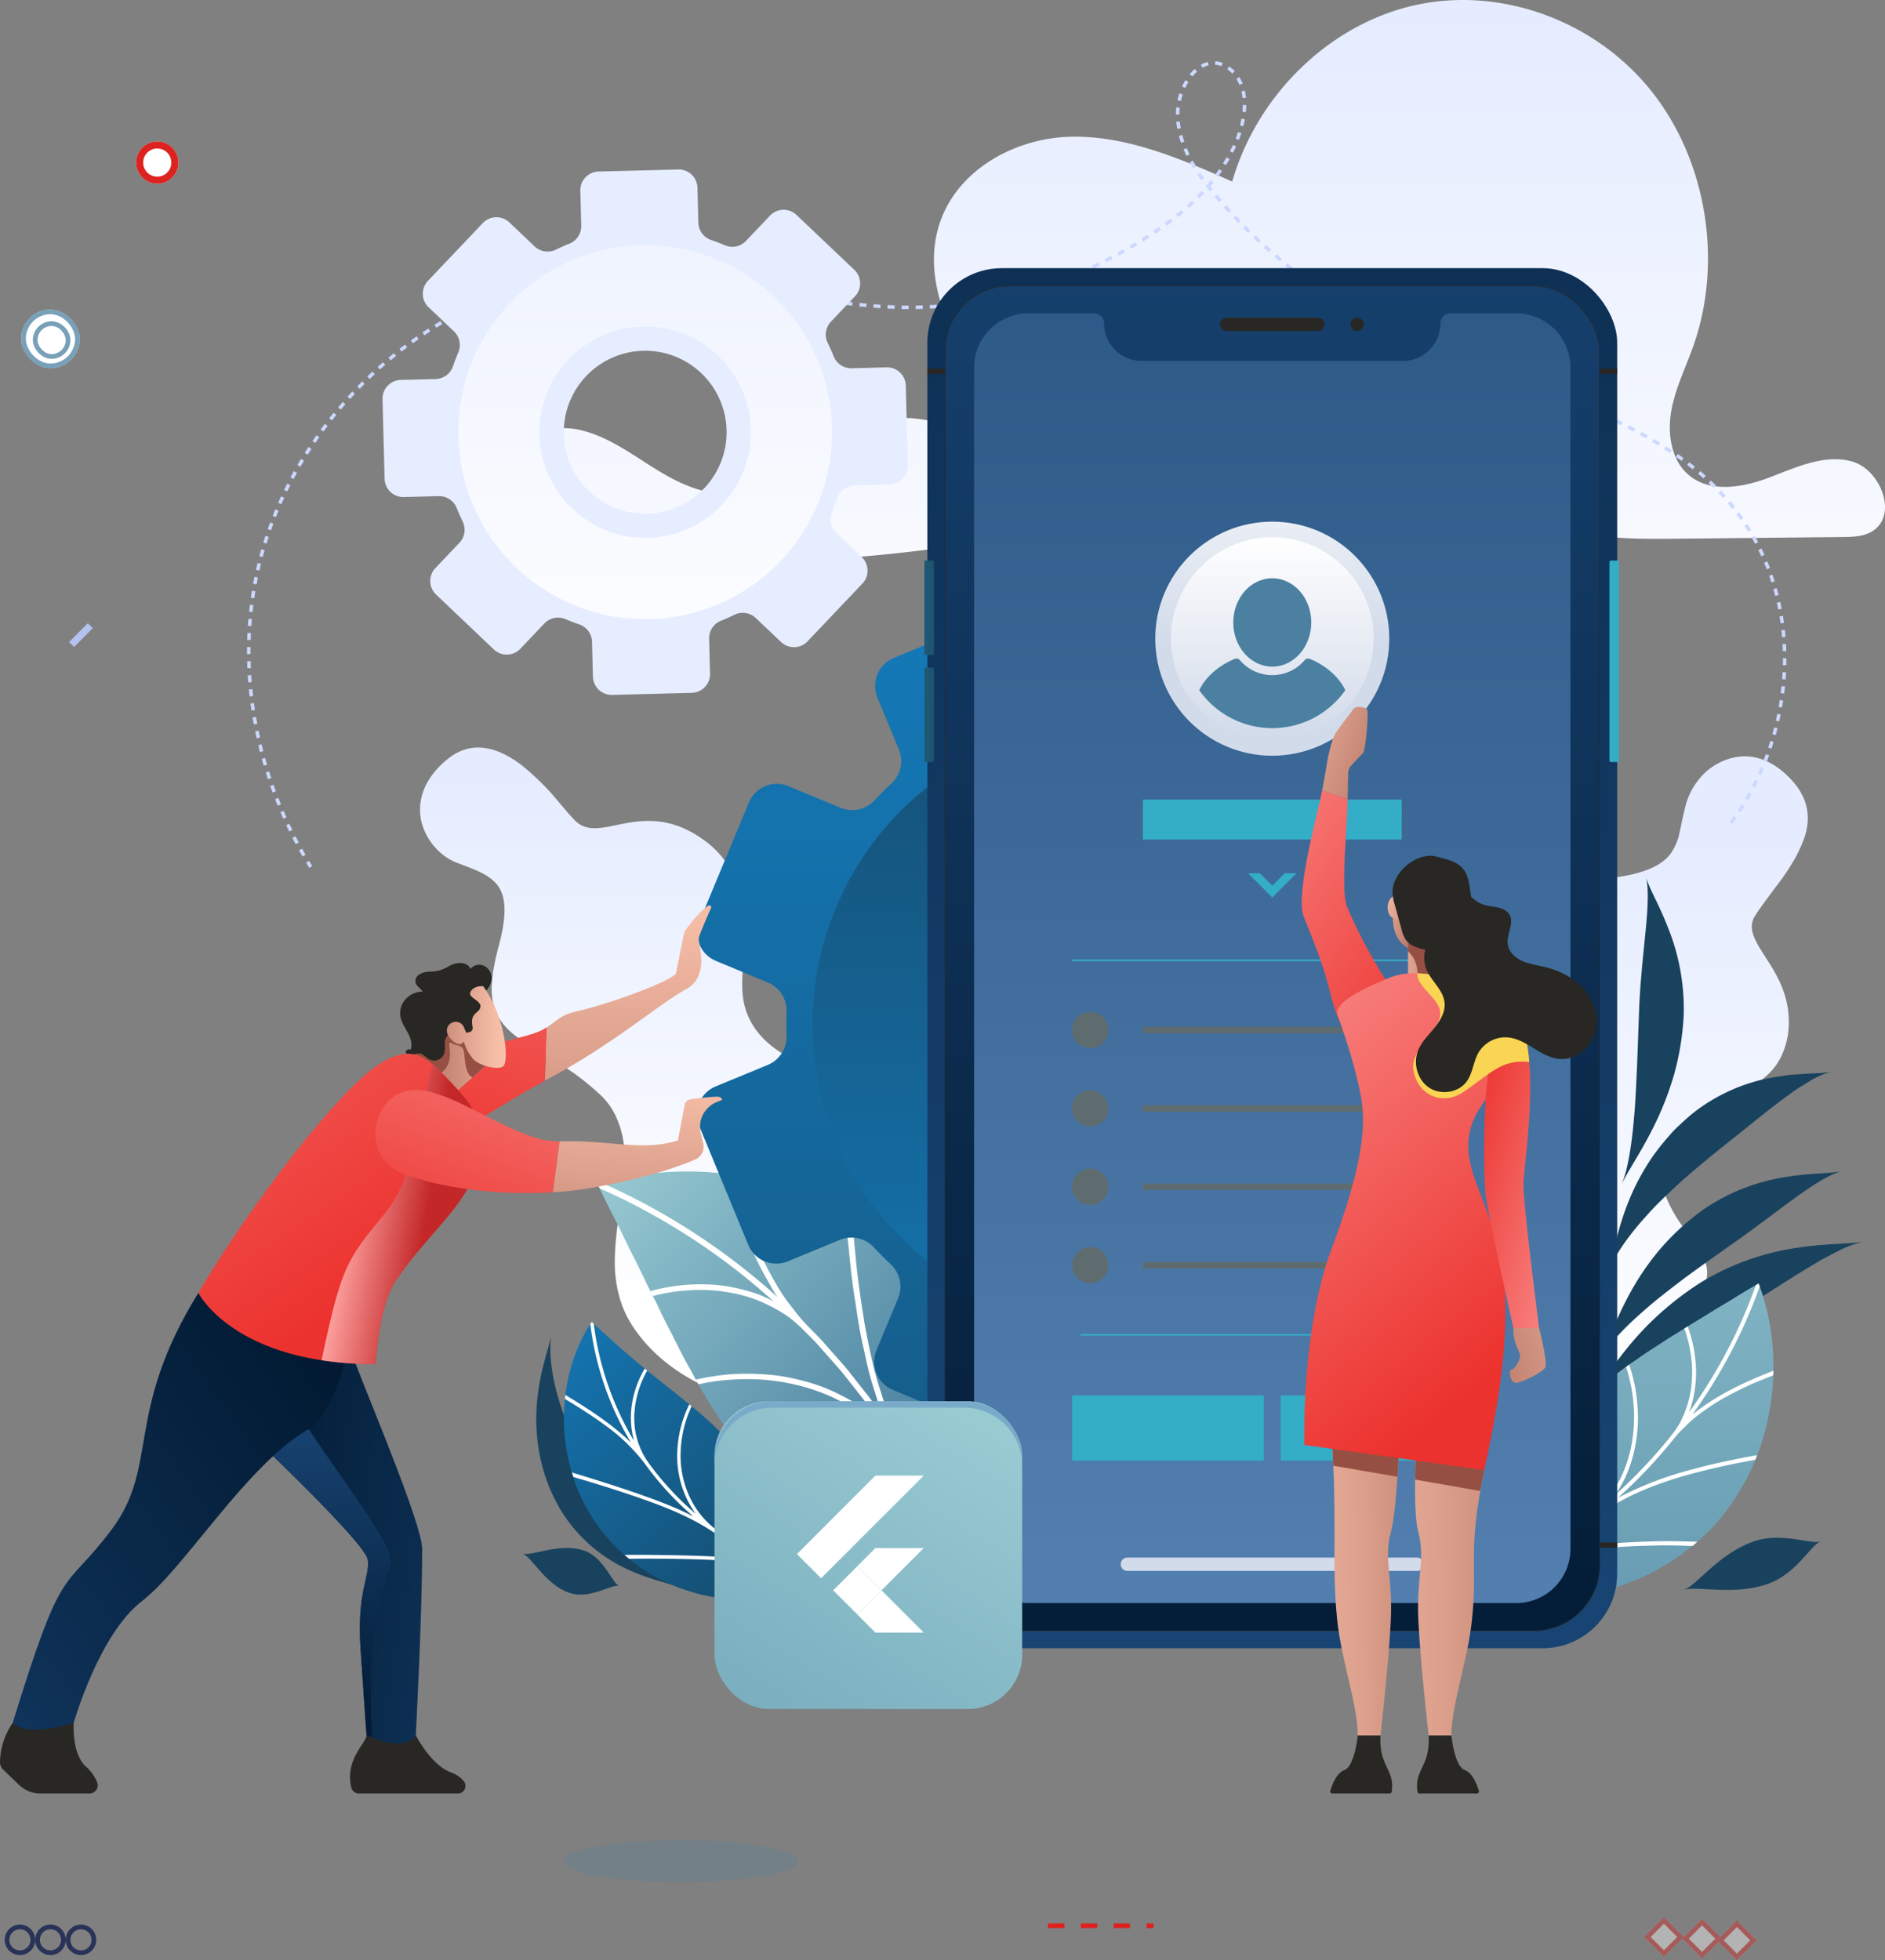 <svg xmlns="http://www.w3.org/2000/svg" xmlns:xlink="http://www.w3.org/1999/xlink" width="803.146" height="835.049" viewBox="0 0 803.146 835.049">
  <rect x="0" y="0" width="803.146" height="835.049" fill="#808080" stroke="none"/>
  <defs>
    <linearGradient id="linear-gradient" x1="0.5" y1="1.377" x2="0.5" y2="0.007" gradientUnits="objectBoundingBox">
      <stop offset="0" stop-color="#fff"/>
      <stop offset="1" stop-color="#e5ecff"/>
    </linearGradient>
    <linearGradient id="linear-gradient-2" x1="0.5" y1="0.854" x2="0.5" y2="0.05" xlink:href="#linear-gradient"/>
    <linearGradient id="linear-gradient-3" x1="0.5" y1="0.869" x2="0.5" y2="0.11" xlink:href="#linear-gradient"/>
    <linearGradient id="linear-gradient-4" x1="-0.067" y1="-0.217" x2="0.82" y2="0.645" gradientUnits="objectBoundingBox">
      <stop offset="0" stop-color="#a8dadc"/>
      <stop offset="1" stop-color="#457b9d"/>
    </linearGradient>
    <linearGradient id="linear-gradient-5" x1="-0.229" y1="-0.055" x2="0.709" y2="0.933" gradientUnits="objectBoundingBox">
      <stop offset="0" stop-color="#147dbe"/>
      <stop offset="1" stop-color="#154e72"/>
    </linearGradient>
    <linearGradient id="linear-gradient-6" x1="0.5" y1="-1.608" x2="0.5" y2="2.383" xlink:href="#linear-gradient-4"/>
    <linearGradient id="linear-gradient-7" x1="0.478" y1="-0.115" x2="0.478" y2="1.504" xlink:href="#linear-gradient-5"/>
    <linearGradient id="linear-gradient-8" x1="0.469" y1="1.332" x2="0.469" y2="-0.086" xlink:href="#linear-gradient-5"/>
    <linearGradient id="linear-gradient-9" x1="1.069" y1="1.294" x2="1.069" y2="-0.869" xlink:href="#linear-gradient"/>
    <linearGradient id="linear-gradient-10" x1="0.5" y1="0.983" x2="0.5" y2="-1.11" gradientUnits="objectBoundingBox">
      <stop offset="0" stop-color="#184473"/>
      <stop offset="1" stop-color="#021a33"/>
    </linearGradient>
    <linearGradient id="linear-gradient-11" x1="0.5" y1="-0.135" x2="0.5" y2="1.087" xlink:href="#linear-gradient-10"/>
    <linearGradient id="linear-gradient-12" x1="0.5" y1="1.886" x2="0.5" y2="-0.844" gradientUnits="objectBoundingBox">
      <stop offset="0" stop-color="#73a1d2"/>
      <stop offset="1" stop-color="#0f3a67"/>
    </linearGradient>
    <linearGradient id="linear-gradient-13" x1="6.052" y1="0.5" x2="-22.765" y2="0.5" gradientUnits="objectBoundingBox">
      <stop offset="0" stop-color="#19425e"/>
      <stop offset="0.992" stop-color="#34adc7"/>
    </linearGradient>
    <linearGradient id="linear-gradient-15" x1="147.216" y1="-0.457" x2="118.4" y2="-0.457" xlink:href="#linear-gradient-13"/>
    <linearGradient id="linear-gradient-16" x1="-1.133" y1="0.527" x2="-1.133" y2="-0.481" gradientUnits="objectBoundingBox">
      <stop offset="0" stop-color="#d2dbea"/>
      <stop offset="0.992" stop-color="#fff"/>
    </linearGradient>
    <linearGradient id="linear-gradient-17" x1="0.5" y1="0.987" x2="0.5" y2="-0.021" xlink:href="#linear-gradient-16"/>
    <linearGradient id="linear-gradient-18" x1="2.207" y1="1.118" x2="-0.081" y2="0.253" xlink:href="#linear-gradient-10"/>
    <linearGradient id="linear-gradient-19" x1="0.5" y1="0" x2="0.5" y2="1" xlink:href="#linear-gradient-10"/>
    <linearGradient id="linear-gradient-20" x1="-0.644" y1="1.435" x2="0.825" y2="0.066" xlink:href="#linear-gradient-10"/>
    <linearGradient id="linear-gradient-21" x1="0.5" y1="-0.299" x2="0.5" y2="2.722" gradientUnits="objectBoundingBox">
      <stop offset="0" stop-color="#fcc4ad"/>
      <stop offset="0.147" stop-color="#f3baa4"/>
      <stop offset="0.393" stop-color="#dca08c"/>
      <stop offset="0.706" stop-color="#b77666"/>
      <stop offset="0.958" stop-color="#955043"/>
    </linearGradient>
    <linearGradient id="linear-gradient-22" x1="2.245" y1="-3.806" x2="0.113" y2="1.506" gradientUnits="objectBoundingBox">
      <stop offset="0" stop-color="#fc9e9c"/>
      <stop offset="1" stop-color="#ec322e"/>
    </linearGradient>
    <linearGradient id="linear-gradient-23" x1="1.606" y1="0.5" x2="-0.352" y2="0.5" xlink:href="#linear-gradient-21"/>
    <linearGradient id="linear-gradient-24" x1="1.061" y1="0.515" x2="-0.973" y2="0.424" xlink:href="#linear-gradient-21"/>
    <linearGradient id="linear-gradient-25" x1="-0.65" y1="-1.36" x2="0.642" y2="0.731" xlink:href="#linear-gradient-22"/>
    <linearGradient id="linear-gradient-26" x1="0.317" x2="0.727" y2="0.127" gradientUnits="objectBoundingBox">
      <stop offset="0" stop-color="#fc9e9c"/>
      <stop offset="1" stop-color="#c42728"/>
    </linearGradient>
    <linearGradient id="linear-gradient-27" x1="1.746" y1="-1.271" x2="-0.116" y2="1.504" xlink:href="#linear-gradient-22"/>
    <linearGradient id="linear-gradient-28" x1="0.636" y1="-0.608" x2="0.057" y2="3.13" xlink:href="#linear-gradient-21"/>
    <linearGradient id="linear-gradient-29" x1="1.142" y1="-0.554" x2="-0.98" y2="2.931" xlink:href="#linear-gradient-4"/>
    <linearGradient id="linear-gradient-30" x1="-2.406" y1="0.662" x2="4.466" y2="0.249" xlink:href="#linear-gradient-21"/>
    <linearGradient id="linear-gradient-31" x1="-1.545" y1="0.697" x2="3.501" y2="0.175" xlink:href="#linear-gradient-21"/>
    <linearGradient id="linear-gradient-32" x1="-1.439" y1="-0.739" x2="2.301" y2="1.855" xlink:href="#linear-gradient-21"/>
    <linearGradient id="linear-gradient-33" x1="-0.269" y1="-0.81" x2="1" y2="1.21" xlink:href="#linear-gradient-22"/>
    <linearGradient id="linear-gradient-34" x1="-0.9" y1="-0.238" x2="1.509" y2="0.88" xlink:href="#linear-gradient-21"/>
    <linearGradient id="linear-gradient-35" x1="-0.701" y1="-0.283" x2="3.025" y2="2.146" xlink:href="#linear-gradient-21"/>
    <linearGradient id="linear-gradient-36" x1="-1.279" y1="0.5" x2="2.215" y2="0.5" xlink:href="#linear-gradient-21"/>
    <linearGradient id="linear-gradient-37" x1="0.15" y1="-0.372" x2="0.605" y2="0.898" xlink:href="#linear-gradient-22"/>
    <linearGradient id="linear-gradient-38" x1="1" y1="1.511" x2="0" y2="0.112" xlink:href="#linear-gradient-22"/>
    <linearGradient id="linear-gradient-39" x1="4.544" y1="-1.484" x2="-3.147" y2="2.078" xlink:href="#linear-gradient-21"/>
  </defs>
  <g id="flutter-service-pic-1" transform="translate(-169 -1242.143)">
    <g id="flutter-service-pic-1-2" data-name="flutter-service-pic-1" transform="translate(-144.753 1128.218)">
      <g id="Group_4" data-name="Group 4" transform="translate(498.714 113.925)">
        <path id="Path_2" data-name="Path 2" d="M578.65,210.372c7.172-23.992,32.51-37.715,56.366-38.2s46.672,9.384,68.688,19.088c10.771-37.226,41.761-67.114,77.885-75.122s75.907,6.19,99.985,35.69,31.473,73.087,18.581,109.556c-3.183,9-7.506,17.625-9.273,27.044s-.456,20.222,6.182,26.795c8.974,8.89,23.381,6.651,34.985,2.3s23.8-10.315,35.707-7.018,19.527,22.062,9.313,29.313c-3.794,2.695-8.665,2.833-13.243,2.879l-71.185.714c-20.26.2-41.354.217-59.587-9.093-14.841-7.582-26.713-20.874-42.035-27.31-25.959-10.912-54.99-.008-81.532,9.216a671.7,671.7,0,0,1-269.375,35.449c-11.715-.866-23.907-2.214-33.829-8.836S389.572,322.71,393.89,311.2c4.594-12.263,19.538-16.871,31.774-14.146s22.673,10.768,33.5,17.373,23.462,12.038,35.6,8.841c11.7-3.083,20.2-13.408,30.371-20.249,12.1-8.141,26.219-10.95,40.39-11,8.217-.027,33.592,7.46,38.607-3.769,4.214-9.444-14.8-23.935-19.405-32.814C577.659,241.831,574.118,225.525,578.65,210.372Z" transform="translate(-363.656 -113.925)" fill="url(#linear-gradient)"/>
        <g id="Group_2" data-name="Group 2" transform="translate(0 395.458)">
          <path id="Path_3" data-name="Path 3" d="M415.437,344.205c3.832-14.155,2.923-21.783-.814-26.279-3.734-4.535-9.851-6.431-17.2-9.275a24.266,24.266,0,0,1-9.528-6.993,25.189,25.189,0,0,1-5.479-10.806c-1.737-8.106.8-17.859,11.275-26.32C404.129,256.1,415.3,259.7,425,267a106.722,106.722,0,0,1,13.156,12.5c3.794,4.38,7.072,8.464,9.7,11.161,5.305,5.349,11.975,3.094,20.852,1.384,8.806-1.65,19.883-2.776,32.863,6.114a41.315,41.315,0,0,1,8.26,7.213,40.188,40.188,0,0,1,5.37,8.258A47.207,47.207,0,0,1,519.78,331.5a142.143,142.143,0,0,1-.092,17.731c-.323,5.655-.741,10.98-.309,15.576,1.731,18.32,18,29.245,41.2,34.412,11.582,2.556,17.552,8.407,20.323,15.579,2.667,7.243,1.775,15.994-.182,24.675-4.247,17.56-4.478,26.561,12.005,41.131,4.225,3.62,6.09,8.776,6.429,14.38a35.121,35.121,0,0,1-4.111,17.658,52.481,52.481,0,0,1-31.31,26.344c-13.891,4.1-31.4,2.977-47.476-2.117-16.193-5.132-31.3-14.011-41.166-27.112-6.871-8.763-9.311-17.614-10.065-26.526-.518-9,.668-18.024,2.06-27.112,1.379-9.069,2.442-17.937,1.783-26.428a40.9,40.9,0,0,0-3.107-12.032,30.221,30.221,0,0,0-7.625-10.624A119.921,119.921,0,0,0,447.8,398.59c-3.446-2.415-6.836-4.488-9.994-6.423s-6.117-3.739-8.871-5.422a60.877,60.877,0,0,1-7.463-5.167c-4.309-3.634-7.259-7.761-8.491-13.5C411.763,362.316,412.642,354.664,415.437,344.205Z" transform="translate(-387.912 -336.653)" fill="url(#linear-gradient-2)"/>
        </g>
        <g id="Group_3" data-name="Group 3" transform="translate(394.787 322.201)">
          <path id="Path_4" data-name="Path 4" d="M632.247,284.748c15.943-1.927,23.017-5.343,27.093-10.477a23.8,23.8,0,0,0,3.919-9.153c.429-1.748.768-3.625,1.167-5.571.437-1.921.89-3.943,1.438-6.06a29.987,29.987,0,0,1,6.353-11.894,26.681,26.681,0,0,1,11.4-7.663c8.73-3.023,18.86-.98,28.095,9.647,4.632,5.3,6.32,10.754,6.171,16.07-.1,5.37-2.3,10.4-4.906,15.509a97.854,97.854,0,0,1-9.509,14.119c-3.15,4.415-6.176,8.293-8.038,11.294-3.807,5.962.936,12.035,5.731,19.663,4.9,7.693,9.81,16.917,8.4,30.043a31.593,31.593,0,0,1-2.3,8.64,25.139,25.139,0,0,1-4.065,6.825c-3.313,3.989-7.8,6.961-12.374,9.661-4.668,2.651-9.791,4.847-14.648,7.034a70.234,70.234,0,0,0-12.553,7.091c-13.834,10.426-10.45,30.016,3.976,47.261,7.194,8.665,8.751,15.321,6.38,21.031-2.184,5.734-7.709,10.654-14.532,15.392-13.112,9.506-18.543,17.066-9.628,34.515a15.059,15.059,0,0,1,.233,13.216c-1.929,4.4-5.8,8.724-10.545,12.657-9.68,7.8-24.453,14.282-39.5,14.44-15.05.122-31.959-6.03-46.1-18.388a78.883,78.883,0,0,1-26.363-52.667c-.885-14.627,2.19-26.865,7.867-37.071,5.33-10.312,13.245-18.6,20.86-26.274,3.742-3.859,7.824-7.452,11.536-11.1a113.411,113.411,0,0,0,10.25-11.169,56.659,56.659,0,0,0,8.057-12.293,45.443,45.443,0,0,0,2.635-7.042,55.873,55.873,0,0,0,1.783-7.786c.817-5.5,1.289-10.741,1.585-15.731.418-4.936.738-9.6.985-14.035.277-4.426.445-8.657.9-12.57a81.908,81.908,0,0,1,2.065-10.939,39.027,39.027,0,0,1,3.807-9.414,28.026,28.026,0,0,1,6.795-7.6C612.391,289.54,620.245,286.148,632.247,284.748Z" transform="translate(-527.393 -232.657)" fill="url(#linear-gradient-3)"/>
        </g>
      </g>
      <path id="Path_5" data-name="Path 5" d="M984.328,447.466c31.123-41.126,37.02-116.449-24.049-157.119-60.686-40.415-132.414-36.293-195.1-109.591-7.837-9.164-14.868-19.319-16.4-31.489-1.995-15.9,10.733-32.021,22.23-22.722,12.828,10.374,5.672,40.857-24.16,63.505a187.4,187.4,0,0,1-116.443,37.829c-42.767-.906-84.62-16.6-127.344-14.426-68.4,3.484-131.382,58.113-146.614,127.176-9.441,42.795-.035,88.818,22.8,125.686" transform="translate(66.936 16.94)" fill="none" stroke="#ccd8ff" stroke-miterlimit="10" stroke-width="1.5" stroke-dasharray="3 3"/>
      <g id="Group_14" data-name="Group 14" transform="translate(536.369 487.345)">
        <g id="Group_9" data-name="Group 9" transform="translate(444.727)">
          <g id="Group_5" data-name="Group 5" transform="translate(0 155.409)">
            <path id="Path_6" data-name="Path 6" d="M686.232,308.8a53.3,53.3,0,0,0-10.469,3.959q-2.992,1.575-6.488,3.422c-2.3,1.216-4.665,2.765-7.194,4.22-10.065,6.081-21.65,13.807-35,22.068-8.117,5.167-15.859,10.146-23.085,15.055-7.11,5.02-13.875,9.769-19.7,14.562-11.807,9.411-20.532,18.3-24.627,24.749,4.089-6.412,8.76-17.927,17.571-31.156a141.855,141.855,0,0,1,16.339-20.412,132.384,132.384,0,0,1,23.4-18.966,108.513,108.513,0,0,1,41.932-14.893C671.093,309.55,680.555,310.087,686.232,308.8Z" transform="translate(-559.672 -308.801)" fill="#19425e"/>
          </g>
          <g id="Group_6" data-name="Group 6" transform="translate(14.336 125.396)">
            <path id="Path_7" data-name="Path 7" d="M668.131,297.741c-4.8,1.275-11.756,5.43-19.826,11.343-8.144,5.848-17.375,13.121-28.214,20.627-6.583,4.689-12.909,9.142-18.849,13.511-5.829,4.461-11.427,8.665-16.23,12.9-9.756,8.315-16.96,16.182-20.057,21.889,3.091-5.669,6.07-15.883,12.618-27.85a113.241,113.241,0,0,1,12.572-18.583,104.322,104.322,0,0,1,19.026-17.492,84.88,84.88,0,0,1,35.582-13.845C655.212,298.517,663.358,299.019,668.131,297.741Z" transform="translate(-564.955 -297.741)" fill="#19425e"/>
          </g>
          <g id="Group_7" data-name="Group 7" transform="translate(17.837 83.074)">
            <path id="Path_8" data-name="Path 8" d="M661.419,282.145a37.727,37.727,0,0,0-8.727,3.7l-5.292,3.275c-1.87,1.161-3.739,2.668-5.753,4.06-7.994,5.864-16.83,13.289-27,21.27-6.16,5-12.016,9.834-17.443,14.648-5.284,4.912-10.353,9.617-14.526,14.366-8.564,9.338-14.374,18.274-16.431,24.4,2.062-6.076,3.281-16.635,8.3-29.381a98.135,98.135,0,0,1,10.51-19.935A93.668,93.668,0,0,1,602.8,299.513a76.716,76.716,0,0,1,35.234-15.153c2.646-.364,5.069-.8,7.406-.942l6.426-.434C655.8,282.807,659.025,282.756,661.419,282.145Z" transform="translate(-566.245 -282.145)" fill="#19425e"/>
          </g>
          <g id="Group_8" data-name="Group 8" transform="translate(23.443)">
            <path id="Path_9" data-name="Path 9" d="M578.813,251.532c1.186,4.8,5.511,11.68,9.3,21.5a92.411,92.411,0,0,1,6.8,37.24,114.554,114.554,0,0,1-4.027,25.256,128.6,128.6,0,0,1-7.924,20.795c-5.84,12.211-12.076,20.792-14.651,26.711,2.594-5.94,4.412-16.415,5.463-29.248.608-6.4.855-13.441,1.235-20.838.269-7.379.554-15.213.852-23.4.461-13.316,1.886-25.1,2.825-35.123C579.695,264.425,580.01,256.346,578.813,251.532Z" transform="translate(-568.311 -251.532)" fill="#19425e"/>
          </g>
        </g>
        <g id="Group_13" data-name="Group 13" transform="translate(0 195.067)">
          <g id="Group_10" data-name="Group 10" transform="translate(5.884)">
            <path id="Path_10" data-name="Path 10" d="M459.586,431.452c-4.361-1.989-12.182-3.248-21.78-7.555a65.365,65.365,0,0,1-28.846-24.73,75.732,75.732,0,0,1-5.992-12.03,77.9,77.9,0,0,1-3.511-12.157,81.341,81.341,0,0,1-1.232-22.274c1.1-13.49,5.031-23.158,6.236-29.291-1.248,6.182-.315,16.64,3.254,28.374a157.8,157.8,0,0,0,17.427,37.3c6.513,10.366,12.518,19.693,18.461,27.24C449.488,423.837,455.182,429.465,459.586,431.452Z" transform="translate(-397.956 -323.415)" fill="#19425e"/>
          </g>
          <g id="Group_11" data-name="Group 11" transform="translate(0 90.929)">
            <path id="Path_11" data-name="Path 11" d="M437.033,373.116c-3.039-1.018-12.5,5.87-21.1,2.99-10.524-3.52-16.168-15.46-20.141-16.79,3.973,1.33,15.666-4.811,26.19-1.289C430.583,360.907,433.994,372.1,437.033,373.116Z" transform="translate(-395.788 -356.923)" fill="#19425e"/>
          </g>
          <g id="Group_12" data-name="Group 12" transform="translate(494.816 86.58)">
            <path id="Path_12" data-name="Path 12" d="M636.447,356.875c-4.3,1.522-10.209,13.734-22.374,18.051-14.882,5.281-30.328.646-35.943,2.638,5.615-1.992,14.686-15.324,29.568-20.6C619.863,352.641,632.148,358.4,636.447,356.875Z" transform="translate(-578.13 -355.32)" fill="#19425e"/>
          </g>
        </g>
      </g>
      <g id="Group_16" data-name="Group 16" transform="translate(568.426 612.967)">
        <path id="Path_13" data-name="Path 13" d="M554.6,347.093a139.683,139.683,0,0,1,26.944,53.589c2.106,9.335,3.775,18.2,4.106,26.917.239,4.32.4,8.467.336,12.494-.174,4.081-.453,7.992-.817,11.71a128.546,128.546,0,0,1-3.5,20.095c-.722,2.947-1.446,5.666-2.193,8.163-.849,2.529-1.68,4.825-2.464,6.879a121.064,121.064,0,0,1-5.52,12.627s-4.347-3-11.023-8.07c-1.642-1.265-3.449-2.654-5.4-4.152q-3.012-2.194-6.442-4.692c-4.5-3.311-9.213-7.015-14.575-10.787-2.613-1.91-5.248-3.883-7.87-5.919-2.738-1.992-5.579-4-8.32-6.09-5.335-4.255-11.319-8.369-16.616-12.933-11.213-8.847-21.791-18.3-30.952-29.46-9.34-11.007-16.757-23.1-23.457-35.717-3.544-6.03-6.524-12.651-9.758-18.659-1.566-3.069-3.034-6.225-4.5-9.275-1.536-2.942-3.007-5.889-4.418-8.8-2.754-5.951-5.558-11.245-8.011-16.268-1.227-2.54-2.385-4.942-3.463-7.175-1.129-2.187-2.171-4.212-3.121-6.054-3.8-7.473-5.973-12.287-5.973-12.287a120.8,120.8,0,0,1,13.411-3.175c2.16-.4,4.567-.811,7.208-1.2,2.589-.288,5.395-.513,8.421-.7a128.54,128.54,0,0,1,20.4.152c3.723.307,7.62.73,11.666,1.286,3.973.659,8.024,1.558,12.233,2.564,8.516,1.883,16.941,5.11,25.75,8.849A139.682,139.682,0,0,1,554.6,347.093Z" transform="translate(-407.601 -297.824)" fill="url(#linear-gradient-4)"/>
        <g id="Group_15" data-name="Group 15" transform="translate(0 0.954)">
          <path id="Path_14" data-name="Path 14" d="M515.879,315.131l-2.771-1.525c.269,4.456.725,10.244,1.476,16.8.632,6.681,1.425,14.266,2.711,22.059.624,3.919,1.159,8.087,1.94,12.176.708,4.152,1.753,8.154,2.621,12.42.915,4.231,2.005,8.429,3.321,12.559,1.365,4.095,2.554,8.42,4.242,12.491-2.453-3.389-4.686-6.941-7.321-10.2l-7.772-9.859c-2.64-3.243-5.506-6.3-8.247-9.463-1.4-1.555-2.743-3.161-4.187-4.676l-4.415-4.464a73.777,73.777,0,0,1-6.559-7.661,76.327,76.327,0,0,1-5.718-7.959,152.767,152.767,0,0,1-8.974-16.923c-2.464-5.853-4.76-11.454-6.659-16.955s-3.4-10.887-4.822-15.463c-.939-.106-1.875-.214-2.8-.32,2.247,7.254,4.847,16.342,8.521,25.294,1.891,4.41,3.693,9.27,6.005,13.75,1.129,2.277,2.369,4.488,3.653,6.708q1.836,3.435,3.97,6.714A282.207,282.207,0,0,0,409.4,302.1l-1.8.521h0l.8,1.745a279.65,279.65,0,0,1,74.034,48.116,75.935,75.935,0,0,0-6.944-3.134,71.789,71.789,0,0,0-7.2-2.068,66.884,66.884,0,0,0-14.046-1.948,80.979,80.979,0,0,0-24.214,2.852l1.061,2.1a72.861,72.861,0,0,1,14.35-2.353,67.209,67.209,0,0,1,16.833.624,59.728,59.728,0,0,1,17.508,5.341,70.965,70.965,0,0,1,8.393,4.771,62.614,62.614,0,0,1,7.533,6.524l4.38,4.423c1.43,1.5,2.762,3.1,4.149,4.638,2.719,3.134,5.56,6.165,8.179,9.384l7.707,9.777c2.613,3.227,4.825,6.749,7.259,10.111a68.674,68.674,0,0,0-10.3-7.772,99.845,99.845,0,0,0-11.058-5.688,75.854,75.854,0,0,0-11.311-3.75,86.21,86.21,0,0,0-10.958-2.19,109.568,109.568,0,0,0-19.739-.516,114.25,114.25,0,0,0-14.64,2.26l1.153,2.016a92.305,92.305,0,0,1,17.886-2.152,89.382,89.382,0,0,1,23.859,2.431,80.3,80.3,0,0,1,25.432,10.825,89.232,89.232,0,0,1,11.389,9.468,73.505,73.505,0,0,1,9.395,12.29c1.84,2.792,3.262,5.824,4.906,8.727,1.568,2.944,3.232,5.843,4.727,8.825l4.258,9.064,2.13,4.529c.678,1.525,1.256,3.094,1.889,4.638-3.015-4.516-6.99-8.317-10.792-11.823a69.539,69.539,0,0,0-12.353-8.923c-8.336-5.123-17.506-8.092-25.346-10.076a109.578,109.578,0,0,0-20.854-2.548,82,82,0,0,0-10.855.47l1.927,1.967a90.429,90.429,0,0,1,15.655.22,95,95,0,0,1,11.693,1.729,109.753,109.753,0,0,1,13.007,3.824,76.851,76.851,0,0,1,13.463,6.426c2.236,1.311,4.469,2.733,6.681,4.274q3.13,2.41,6.163,5.175c2.016,1.845,3.986,3.813,5.889,5.9a67.345,67.345,0,0,1,5.086,6.781,86.648,86.648,0,0,1,4.478,7.5,73.936,73.936,0,0,1,3.3,8.315c2.619,7.229,4.377,14.716,6.388,22.127l1.571,1.1.836-1.677c-2.027-7.479-3.8-15.034-6.445-22.331-.977-2.9-1.731-5.815-2.421-8.716q-1.2-4.29-1.97-8.621c-.54-2.876-.849-5.807-1.218-8.678-.415-2.847-.714-5.707-.912-8.575s-.3-5.739-.32-8.613q-.216-4.213-.2-8.41c-.024-5.568.415-11.213.564-16.434.25-5.278.676-10.412,1.186-15.267s.849-9.251,1.362-13.33c.942-8.1,2.106-14.594,2.6-17.983l-2.22-3.3c-.328,1.587-.939,5.88-1.843,12.244-.939,6.391-1.845,14.586-2.583,23.8-.985,9.387-1.3,19.46-1.533,30.152-.014,5.292.258,10.591.47,16.073.244,5.46,1.142,10.754,1.834,16.285-.638-1.558-1.224-3.14-1.9-4.678l-2.149-4.57-4.3-9.142c-1.509-3.007-3.183-5.932-4.768-8.9-1.658-2.931-3.1-5.986-4.95-8.8a133.571,133.571,0,0,1-12.358-28.3c-3.213-9.463-5.1-19.419-6.9-28.743-1.525-9.552-2.86-18.5-3.677-26.692C516.954,327.478,516.169,320.564,515.879,315.131Z" transform="translate(-407.601 -298.176)" fill="#fff"/>
        </g>
      </g>
      <g id="Group_18" data-name="Group 18" transform="translate(554.015 677.028)">
        <path id="Path_15" data-name="Path 15" d="M470.891,370.532c5.278,5.745,9.7,12.2,14.149,18.931,4.431,6.67,8.811,13.655,13.1,19.875,4.258,6.225,8.32,11.853,11.367,15.813,3.023,3.981,4.925,6.488,4.925,6.488l-1.935,1a57.8,57.8,0,0,1-5.636,2.464,74.213,74.213,0,0,1-21.449,4.643,80.39,80.39,0,0,1-31.446-4.133,75,75,0,0,1-49.465-54.36,80.369,80.369,0,0,1-1.159-31.7,74.272,74.272,0,0,1,6.64-20.917,59.073,59.073,0,0,1,2.982-5.381l1.183-1.832s2.318,2.133,6,5.517c3.655,3.406,8.874,7.978,14.673,12.8,5.788,4.86,12.331,9.878,18.553,14.917C459.656,359.726,465.67,364.738,470.891,370.532Z" transform="translate(-402.29 -321.431)" fill="url(#linear-gradient-5)"/>
        <g id="Group_17" data-name="Group 17" transform="translate(0.441 0)">
          <path id="Path_16" data-name="Path 16" d="M456.431,357.4l-.982-.847a50.251,50.251,0,0,0-5.1,19.49,42.348,42.348,0,0,0,7.8,27.153,124.887,124.887,0,0,1-20.2-21.88,32.722,32.722,0,0,1-5.859-21.462,41.38,41.38,0,0,1,5.433-17.655l-1.075-.879a43.418,43.418,0,0,0-5.14,13.457,37.052,37.052,0,0,0,.578,17.343A128.136,128.136,0,0,1,414.727,322.2l-.852-.765h0l-.621.944a129.581,129.581,0,0,0,17.357,50.51c-8.9-8.657-19.856-15.384-27.97-20.331l-.187,1.71c5.107,3.075,11.392,6.971,17.5,11.5a77.346,77.346,0,0,1,16.795,16.423,126.347,126.347,0,0,0,20.442,22.141c-9.416-4.847-19.56-8.312-28.844-11.479-9.27-3.091-17.693-5.674-22.925-7.24l.6,1.9c6.41,1.859,16.885,5.01,27.916,8.838,11.175,3.886,22.6,8.293,33.1,15.566a127.766,127.766,0,0,0,21.1,11.962,151.333,151.333,0,0,0-19.487-2.293c-6.4-.431-12.681-.594-18.382-.716-11.395-.223-20.431-.241-22.409-.138l1.935,1.645c4.372-.1,15.853-.125,28.846.225,6.513.2,13.387.575,20.3,1.365a100.575,100.575,0,0,1,20.765,4.475,134.6,134.6,0,0,0,13.468,3.723l1-.529s-.244-.334-.681-.923a132.391,132.391,0,0,1-13.311-3.68,37.423,37.423,0,0,1-16.724-11.625,42.885,42.885,0,0,1-8.3-16.192,49.016,49.016,0,0,1-.4-23.831l-.947-1.161a49.215,49.215,0,0,0-1.327,18.5,47.564,47.564,0,0,0,4.551,15.465,41.664,41.664,0,0,0,11.715,14.331A126.156,126.156,0,0,1,467.877,410.7a36.989,36.989,0,0,1-11.758-13.585,42.035,42.035,0,0,1-4.307-15.728A49.37,49.37,0,0,1,456.431,357.4Z" transform="translate(-402.453 -321.431)" fill="#fff"/>
        </g>
      </g>
      <g id="Group_20" data-name="Group 20" transform="translate(940.991 660.713)">
        <path id="Path_17" data-name="Path 17" d="M647.3,419.306a98.183,98.183,0,0,1-33.967,22.949,106.481,106.481,0,0,1-17.87,5.343c-2.906.583-5.712,1.1-8.456,1.457-2.787.3-5.474.5-8.038.64a94.239,94.239,0,0,1-14.051-.258q-3.126-.261-5.8-.608c-1.815-.3-3.473-.6-4.963-.9a87.372,87.372,0,0,1-9.259-2.323s1.539-3.311,4.255-8.464c.684-1.278,1.433-2.676,2.239-4.176.787-1.547,1.631-3.2,2.516-4.936,1.788-3.454,3.832-7.112,5.889-11.2,2.141-3.984,4.391-8.165,6.684-12.431,2.423-4.138,4.735-8.67,7.419-12.814a127.061,127.061,0,0,1,41.02-43.752c3.962-2.944,8.337-5.541,12.312-8.225,4.109-2.562,8.138-5.077,11.975-7.471,3.943-2.315,7.46-4.589,10.792-6.6l4.765-2.83,4.024-2.5c4.966-3.042,8.171-4.79,8.171-4.79a87.007,87.007,0,0,1,2.915,9.091c.4,1.468.811,3.1,1.221,4.9q.525,2.65.98,5.753a94.043,94.043,0,0,1,1.161,14.005c.03,2.567-.005,5.262-.122,8.062-.182,2.762-.513,5.593-.909,8.532a106.158,106.158,0,0,1-4.182,18.176A98.174,98.174,0,0,1,647.3,419.306Z" transform="translate(-544.893 -315.419)" fill="url(#linear-gradient-6)"/>
        <g id="Group_19" data-name="Group 19" transform="translate(0 0)">
          <path id="Path_18" data-name="Path 18" d="M665.5,390.541l.825-2c-3.029.491-6.961,1.208-11.4,2.193-4.529.92-9.661,2.035-14.909,3.514a147.075,147.075,0,0,0-33.031,12.488,215.152,215.152,0,0,0,23.88-25.24,50.585,50.585,0,0,1,4.757-5.115,52.263,52.263,0,0,1,5.053-4.532,98.574,98.574,0,0,1,11-7.387c3.845-2.1,7.552-4.046,11.208-5.7s7.251-3.029,10.315-4.271l.038-1.935c-9.9,3.913-23.487,9.653-34.572,18.743a218.466,218.466,0,0,0,28.754-54.661l-.456-1.216h0l-1.161.646a216.784,216.784,0,0,1-28.529,54.227c5.159-13.5,2.836-27.587-.567-36.6l-1.389.882a53.36,53.36,0,0,1,2.524,9.815,48.448,48.448,0,0,1,.692,11.7,42.759,42.759,0,0,1-2.429,12.483,49.237,49.237,0,0,1-2.662,6.144,43.636,43.636,0,0,1-3.9,5.7,213.226,213.226,0,0,1-23.7,25.047c7.007-9.992,9.465-21.8,9.7-31.761a78.673,78.673,0,0,0-1.129-13.718,82.29,82.29,0,0,0-2.592-10l-1.319.969a67.458,67.458,0,0,1,2.765,12.26,64.964,64.964,0,0,1,.16,16.719,57.576,57.576,0,0,1-5.332,18.464,62.261,62.261,0,0,1-5.492,8.689,51.791,51.791,0,0,1-7.568,7.606c-3.612,2.893-7.381,5.585-11.112,8.323-3.892,2.5-7.62,5.262-11.65,7.547,10.871-10.741,15.4-25.088,16.526-36.436a79.185,79.185,0,0,0-.03-14.654,59.134,59.134,0,0,0-1.21-7.476l-1.216,1.522a65.821,65.821,0,0,1,1.151,10.866,68.79,68.79,0,0,1-.182,8.241,78.755,78.755,0,0,1-1.465,9.341,55.837,55.837,0,0,1-3.161,9.9c-.687,1.666-1.449,3.343-2.3,5.015q-1.343,2.4-2.939,4.763c-1.064,1.571-2.214,3.126-3.452,4.643a48.142,48.142,0,0,1-4.119,4.206,59.787,59.787,0,0,1-4.662,3.862,51.5,51.5,0,0,1-5.33,3.172c-4.668,2.578-9.574,4.657-14.412,6.879-.364.771-.57,1.2-.57,1.2l1.243.377c4.879-2.242,9.826-4.339,14.532-6.936,14.909-7.742,31.088-10.141,45.839-11.3,3.634-.312,7.178-.483,10.537-.567s6.4-.225,9.226-.223c5.612-.049,10.138.2,12.5.269l2.046-1.783c-1.11-.092-4.1-.171-8.521-.255-4.442-.1-10.119-.027-16.483.28-12.893.559-28.2,1.881-42.659,6.564,4.06-2.3,7.818-5.085,11.739-7.606,3.758-2.757,7.56-5.473,11.2-8.388,11.555-9.134,24.74-14.347,37.427-18.206A289.59,289.59,0,0,1,665.5,390.541Z" transform="translate(-544.893 -315.419)" fill="#fff"/>
        </g>
      </g>
      <g id="Group_23" data-name="Group 23" transform="translate(476.731 186.122)">
        <g id="Group_21" data-name="Group 21" transform="translate(133.959 186.187)">
          <path id="Path_19" data-name="Path 19" d="M740.293,265.762l-22.257,9.183a13,13,0,0,1-14.488-3.289q-3.4-3.663-7.029-7.053a13,13,0,0,1-3.248-14.5l9.243-22.228a12.893,12.893,0,0,0-6.955-16.855l-50.621-21.05a12.891,12.891,0,0,0-16.855,6.955l-9.243,22.225a13,13,0,0,1-12.572,7.921q-4.962-.183-9.956-.011a12.993,12.993,0,0,1-12.548-7.954l-9.183-22.258a12.9,12.9,0,0,0-16.836-7l-50.681,20.912a12.9,12.9,0,0,0-7,16.836l9.183,22.255a12.994,12.994,0,0,1-3.289,14.491q-3.659,3.395-7.05,7.026a13.006,13.006,0,0,1-14.5,3.251l-22.225-9.243a12.889,12.889,0,0,0-16.855,6.952L424.273,322.95a12.9,12.9,0,0,0,6.955,16.857l22.225,9.243a13,13,0,0,1,7.921,12.572q-.183,4.958-.008,9.954a13,13,0,0,1-7.957,12.551l-22.255,9.183a12.89,12.89,0,0,0-7,16.836l20.909,50.678a12.892,12.892,0,0,0,16.836,7l22.257-9.183a13,13,0,0,1,14.488,3.289q3.4,3.663,7.028,7.053a13,13,0,0,1,3.248,14.5l-9.243,22.228a12.9,12.9,0,0,0,6.955,16.855l50.621,21.05a12.893,12.893,0,0,0,16.855-6.955l9.243-22.225a13,13,0,0,1,12.572-7.921q4.962.183,9.956.011a13,13,0,0,1,12.548,7.954l9.183,22.258a12.893,12.893,0,0,0,16.836,7l50.681-20.909a12.9,12.9,0,0,0,7-16.836l-9.183-22.258a12.991,12.991,0,0,1,3.289-14.488q3.659-3.4,7.05-7.026a13.005,13.005,0,0,1,14.5-3.251l22.225,9.243a12.891,12.891,0,0,0,16.855-6.955l21.05-50.621a12.891,12.891,0,0,0-6.952-16.855l-22.228-9.243a13,13,0,0,1-7.921-12.573q.183-4.958.011-9.954a13,13,0,0,1,7.954-12.551l22.258-9.183a12.89,12.89,0,0,0,7-16.836l-20.909-50.678A12.892,12.892,0,0,0,740.293,265.762Zm-117.83,152.82a56.024,56.024,0,1,1,30.42-73.155A56.024,56.024,0,0,1,622.463,418.582Z" transform="translate(-423.175 -188.873)" fill="url(#linear-gradient-7)"/>
          <path id="Path_20" data-name="Path 20" d="M520.933,216.779a128.638,128.638,0,1,0,167.979,69.853A128.637,128.637,0,0,0,520.933,216.779Zm76.8,186.136a72.719,72.719,0,1,1,39.487-94.957A72.718,72.718,0,0,1,597.73,402.915Z" transform="translate(-392.076 -157.774)" fill="url(#linear-gradient-8)"/>
        </g>
        <g id="Group_22" data-name="Group 22">
          <path id="Path_21" data-name="Path 21" d="M588.576,224.822l-14.9.385a8.048,8.048,0,0,1-7.65-5.11q-1.152-2.87-2.5-5.631a8.048,8.048,0,0,1,1.33-9.1l10.26-10.809a7.983,7.983,0,0,0-.29-11.286L550.2,159.895a7.983,7.983,0,0,0-11.286.293l-10.26,10.806a8.056,8.056,0,0,1-9.026,1.8q-2.825-1.2-5.753-2.209a8.046,8.046,0,0,1-5.5-7.376L508,148.3a7.98,7.98,0,0,0-8.187-7.772l-33.932.877A7.984,7.984,0,0,0,458.1,149.6l.385,14.9a8.043,8.043,0,0,1-5.107,7.653q-2.87,1.152-5.634,2.5a8.049,8.049,0,0,1-9.1-1.33l-10.806-10.263a7.986,7.986,0,0,0-11.286.293l-23.373,24.616a7.98,7.98,0,0,0,.29,11.283l10.809,10.263a8.053,8.053,0,0,1,1.8,9.023q-1.2,2.829-2.209,5.756a8.046,8.046,0,0,1-7.376,5.5l-14.9.385a7.982,7.982,0,0,0-7.775,8.184l.879,33.934a7.979,7.979,0,0,0,8.187,7.772l14.9-.385a8.052,8.052,0,0,1,7.652,5.11q1.152,2.87,2.5,5.631a8.047,8.047,0,0,1-1.33,9.1l-10.263,10.809a7.983,7.983,0,0,0,.293,11.286l24.613,23.373a7.983,7.983,0,0,0,11.286-.29L442.8,333.9a8.052,8.052,0,0,1,9.023-1.8q2.829,1.2,5.756,2.209a8.047,8.047,0,0,1,5.5,7.376l.385,14.9a7.981,7.981,0,0,0,8.187,7.772l33.934-.877a7.982,7.982,0,0,0,7.772-8.187l-.385-14.9a8.046,8.046,0,0,1,5.11-7.652q2.866-1.152,5.631-2.5a8.048,8.048,0,0,1,9.1,1.33l10.808,10.263a7.986,7.986,0,0,0,11.286-.293l23.373-24.613a7.985,7.985,0,0,0-.293-11.286l-10.806-10.263a8.049,8.049,0,0,1-1.8-9.023q1.2-2.829,2.209-5.756a8.044,8.044,0,0,1,7.376-5.5l14.9-.385a7.982,7.982,0,0,0,7.772-8.187l-.877-33.934A7.982,7.982,0,0,0,588.576,224.822Zm-101.953,62.3a34.687,34.687,0,1,1,33.78-35.571A34.683,34.683,0,0,1,486.624,287.12Z" transform="translate(-373.811 -140.53)" fill="#e6edff"/>
          <path id="Path_22" data-name="Path 22" d="M463.291,152.447a79.648,79.648,0,1,0,81.681,77.562A79.647,79.647,0,0,0,463.291,152.447Zm3.224,124.631A45.024,45.024,0,1,1,510.36,230.9,45.025,45.025,0,0,1,466.515,277.078Z" transform="translate(-353.434 -120.154)" fill="url(#linear-gradient-9)"/>
        </g>
      </g>
      <g id="Group_49" data-name="Group 49" transform="translate(707.61 228.154)">
        <g id="Group_28" data-name="Group 28">
          <rect id="Rectangle_4" data-name="Rectangle 4" width="293.927" height="587.925" rx="31.79" transform="translate(1.259)" fill="url(#linear-gradient-10)"/>
          <rect id="Rectangle_5" data-name="Rectangle 5" width="278.972" height="572.968" rx="28.03" transform="translate(8.737 7.478)" stroke="#282723" stroke-miterlimit="10" stroke-width="0.25" fill="url(#linear-gradient-11)"/>
          <path id="Path_23" data-name="Path 23" d="M665.4,167.341h0A16.047,16.047,0,0,1,649.35,183.39H538.138a16.047,16.047,0,0,1-16.046-16.049h0a4.225,4.225,0,0,0-4.225-4.225H489.822a23.129,23.129,0,0,0-23.129,23.129V689.394a23.127,23.127,0,0,0,23.129,23.126H697.667A23.127,23.127,0,0,0,720.8,689.394V186.245a23.129,23.129,0,0,0-23.129-23.129H669.621A4.225,4.225,0,0,0,665.4,167.341Z" transform="translate(-445.521 -143.857)" fill="url(#linear-gradient-12)"/>
          <g id="Group_26" data-name="Group 26" transform="translate(1.259 42.84)">
            <g id="Group_24" data-name="Group 24">
              <rect id="Rectangle_6" data-name="Rectangle 6" width="7.478" height="2.246" fill="#282723"/>
              <rect id="Rectangle_7" data-name="Rectangle 7" width="7.478" height="2.246" transform="translate(0 499.998)" fill="#282723"/>
            </g>
            <g id="Group_25" data-name="Group 25" transform="translate(286.449)">
              <rect id="Rectangle_8" data-name="Rectangle 8" width="7.478" height="2.246" fill="#282723"/>
              <rect id="Rectangle_9" data-name="Rectangle 9" width="7.478" height="2.246" transform="translate(0 499.998)" fill="#282723"/>
            </g>
          </g>
          <g id="Group_27" data-name="Group 27" transform="translate(125.985 21.132)">
            <path id="Path_24" data-name="Path 24" d="M546.985,169.421h-38.86a2.807,2.807,0,0,1-2.809-2.809h0a2.807,2.807,0,0,1,2.809-2.806h38.86a2.806,2.806,0,0,1,2.806,2.806h0A2.807,2.807,0,0,1,546.985,169.421Z" transform="translate(-505.317 -163.806)" fill="#282723"/>
            <path id="Path_25" data-name="Path 25" d="M531.418,166.612a2.807,2.807,0,1,1-2.809-2.806A2.807,2.807,0,0,1,531.418,166.612Z" transform="translate(-470.211 -163.806)" fill="#282723"/>
          </g>
          <path id="Rectangle_10" data-name="Rectangle 10" d="M.272,0H3.427a.619.619,0,0,1,.619.619V39.566a.619.619,0,0,1-.619.619H.272A.272.272,0,0,1,0,39.914V.272A.272.272,0,0,1,.272,0Z" transform="translate(0 124.582)" fill="url(#linear-gradient-13)"/>
          <path id="Rectangle_11" data-name="Rectangle 11" d="M.272,0H3.427a.619.619,0,0,1,.619.619V39.566a.619.619,0,0,1-.619.619H.272A.272.272,0,0,1,0,39.914V.272A.272.272,0,0,1,.272,0Z" transform="translate(0 170.201)" fill="url(#linear-gradient-13)"/>
          <path id="Rectangle_12" data-name="Rectangle 12" d="M.272,0H3.427a.619.619,0,0,1,.619.619V85.186a.619.619,0,0,1-.619.619H.272A.272.272,0,0,1,0,85.533V.272A.272.272,0,0,1,.272,0Z" transform="translate(295.93 210.387) rotate(180)" fill="url(#linear-gradient-15)"/>
        </g>
        <g id="Group_48" data-name="Group 48" transform="translate(21.172 19.259)">
          <g id="Group_46" data-name="Group 46" transform="translate(41.769 88.738)">
            <g id="Group_31" data-name="Group 31" transform="translate(35.428)">
              <g id="Group_29" data-name="Group 29">
                <circle id="Ellipse_1" data-name="Ellipse 1" cx="49.854" cy="49.854" r="49.854" fill="url(#linear-gradient-16)"/>
                <circle id="Ellipse_2" data-name="Ellipse 2" cx="43.206" cy="43.206" r="43.206" transform="translate(6.649 6.649)" fill="url(#linear-gradient-17)"/>
              </g>
              <g id="Group_30" data-name="Group 30" transform="translate(18.729 24.119)">
                <path id="Path_26" data-name="Path 26" d="M540.622,223.523c0,10.393-7.438,18.822-16.616,18.822s-16.619-8.429-16.619-18.822,7.441-18.819,16.619-18.819S540.622,213.13,540.622,223.523Z" transform="translate(-492.881 -204.704)" fill="#4b80a1"/>
                <path id="Path_27" data-name="Path 27" d="M533.168,246.946a38.028,38.028,0,0,0,31.126-16.171c-2.768-5.688-8.163-10.412-15.069-13.321a2.027,2.027,0,0,0-2.274.562,18.128,18.128,0,0,1-27.565,0,2.026,2.026,0,0,0-2.274-.562c-6.906,2.909-12.3,7.634-15.069,13.321A38.028,38.028,0,0,0,533.168,246.946Z" transform="translate(-502.042 -183.106)" fill="#4b80a1"/>
              </g>
            </g>
            <g id="Group_45" data-name="Group 45" transform="translate(0 118.411)" style="mix-blend-mode: multiply;isolation: isolate">
              <rect id="Rectangle_13" data-name="Rectangle 13" width="110.264" height="17.003" transform="translate(30.15)" fill="#34adc7"/>
              <path id="Path_28" data-name="Path 28" d="M525.325,251.015l-5.3,5.3-5.3-5.3H509.71l10.316,10.317,10.317-10.317Z" transform="translate(-434.744 -219.634)" fill="#34adc7"/>
              <g id="Group_32" data-name="Group 32" transform="translate(0 253.812)">
                <rect id="Rectangle_14" data-name="Rectangle 14" width="81.697" height="27.808" fill="#34adc7"/>
                <rect id="Rectangle_15" data-name="Rectangle 15" width="81.697" height="27.808" transform="translate(88.867)" fill="#34adc7"/>
              </g>
              <g id="Group_41" data-name="Group 41" transform="translate(0 90.433)">
                <g id="Group_34" data-name="Group 34">
                  <g id="Group_33" data-name="Group 33" transform="translate(30.15 6.359)">
                    <line id="Line_1" data-name="Line 1" x2="140.414" transform="translate(0 1.356)" fill="#34adc7"/>
                    <rect id="Rectangle_16" data-name="Rectangle 16" width="140.414" height="2.714" fill="#5f6c6f"/>
                  </g>
                  <path id="Path_29" data-name="Path 29" d="M497.512,280.491a7.714,7.714,0,1,1-7.715-7.715A7.713,7.713,0,0,1,497.512,280.491Z" transform="translate(-482.085 -272.776)" fill="#5f6c6f"/>
                </g>
                <g id="Group_36" data-name="Group 36" transform="translate(0 33.394)">
                  <g id="Group_35" data-name="Group 35" transform="translate(30.15 6.358)">
                    <line id="Line_2" data-name="Line 2" x2="140.414" transform="translate(0 1.356)" fill="#34adc7"/>
                    <rect id="Rectangle_17" data-name="Rectangle 17" width="140.414" height="2.714" fill="#5f6c6f"/>
                  </g>
                  <path id="Path_30" data-name="Path 30" d="M497.512,292.794a7.714,7.714,0,1,1-7.715-7.712A7.715,7.715,0,0,1,497.512,292.794Z" transform="translate(-482.085 -285.082)" fill="#5f6c6f"/>
                </g>
                <g id="Group_38" data-name="Group 38" transform="translate(0 66.789)">
                  <g id="Group_37" data-name="Group 37" transform="translate(30.15 6.357)">
                    <line id="Line_3" data-name="Line 3" x2="140.414" transform="translate(0 1.356)" fill="#34adc7"/>
                    <rect id="Rectangle_18" data-name="Rectangle 18" width="140.414" height="2.714" fill="#5f6c6f"/>
                  </g>
                  <path id="Path_31" data-name="Path 31" d="M497.512,305.1a7.714,7.714,0,1,1-7.715-7.712A7.715,7.715,0,0,1,497.512,305.1Z" transform="translate(-482.085 -297.388)" fill="#5f6c6f"/>
                </g>
                <g id="Group_40" data-name="Group 40" transform="translate(0 100.181)">
                  <g id="Group_39" data-name="Group 39" transform="translate(30.15 6.359)">
                    <line id="Line_4" data-name="Line 4" x2="140.414" transform="translate(0 1.356)" fill="#34adc7"/>
                    <rect id="Rectangle_19" data-name="Rectangle 19" width="140.414" height="2.714" fill="#5f6c6f"/>
                  </g>
                  <path id="Path_32" data-name="Path 32" d="M497.512,317.408a7.714,7.714,0,1,1-7.715-7.715A7.713,7.713,0,0,1,497.512,317.408Z" transform="translate(-482.085 -309.693)" fill="#5f6c6f"/>
                </g>
              </g>
              <g id="Group_44" data-name="Group 44" transform="translate(0 68.123)">
                <g id="Group_42" data-name="Group 42" transform="translate(3.585 159.55)">
                  <line id="Line_5" data-name="Line 5" x2="170.564" transform="translate(0 0.34)" fill="#34adc7"/>
                  <rect id="Rectangle_20" data-name="Rectangle 20" width="170.564" height="0.678" transform="translate(0.001)" fill="#34adc7"/>
                </g>
                <g id="Group_43" data-name="Group 43">
                  <line id="Line_6" data-name="Line 6" x2="170.564" transform="translate(0 0.339)" fill="#34adc7"/>
                  <rect id="Rectangle_21" data-name="Rectangle 21" width="170.564" height="0.678" transform="translate(0)" fill="#34adc7"/>
                </g>
              </g>
            </g>
            <path id="Path_33" data-name="Path 33" d="M616.008,364.122H492.563a2.843,2.843,0,0,1-2.844-2.844h0a2.843,2.843,0,0,1,2.844-2.841H616.008a2.842,2.842,0,0,1,2.841,2.841h0A2.843,2.843,0,0,1,616.008,364.122Z" transform="translate(-469.003 82.862)" fill="#d2dbea" style="mix-blend-mode: soft-light;isolation: isolate"/>
          </g>
        </g>
      </g>
      <g id="Group_58" data-name="Group 58" transform="translate(313.753 499.598)">
        <g id="Group_52" data-name="Group 52" transform="translate(0 165.08)">
          <g id="Group_50" data-name="Group 50" transform="translate(109.806 19.403)">
            <path id="Path_36" data-name="Path 36" d="M375.74,363.519c0,3.2-9.343,10.32-6.478,22.325a3.348,3.348,0,0,0,3.275,2.513h42a3.235,3.235,0,0,0,2.741-5.118,12.832,12.832,0,0,0-5.788-3.951c-8.491-3.256-14.765-15.769-14.765-15.769Z" transform="translate(-329.369 -194.49)" fill="#282723"/>
            <path id="Path_37" data-name="Path 37" d="M395.91,311.985c7.769,20.214,28.38,68.949,28.38,78.943,0,28.488-2.714,79.331-2.714,79.331s-3.984,7.875-20.987,0c0,0-1.061-14.138-2.592-37.622s4.138-30.062,3.107-37.134-46.887-50.442-46.887-50.442l24.93-43.831Z" transform="translate(-354.217 -301.231)" fill="url(#linear-gradient-18)"/>
            <path id="Path_38" data-name="Path 38" d="M410.615,374.236c-2.377-9.4-23.218-36.564-34.7-54.138l-14.529-7.359-7.167,12.6s45.856,43.367,46.887,50.442S396.466,389.43,398,412.917s2.592,37.622,2.592,37.622c.822.38,1.588.695,2.35,1C399.812,389.685,412.783,382.814,410.615,374.236Z" transform="translate(-354.217 -281.51)" fill="url(#linear-gradient-19)"/>
          </g>
          <g id="Group_51" data-name="Group 51">
            <path id="Path_39" data-name="Path 39" d="M319.183,361.579a30.4,30.4,0,0,0-5.43,16.746,4.353,4.353,0,0,0,1.368,3.194l6.752,6.51A13.166,13.166,0,0,0,331,391.682h20.808a3.5,3.5,0,0,0,3.349-4.741,17.594,17.594,0,0,0-4.768-6.681c-6.182-5.568-5.232-18.681-5.232-18.681Z" transform="translate(-313.753 -178.412)" fill="#282723"/>
            <path id="Path_40" data-name="Path 40" d="M394.836,294.081c-31.709,51.321-16.428,73.551-37.058,100.968s-20.4,11.756-42.024,82.2c0,0,4.586,6.621,25.978,0,0,0,10.7-37.739,29.036-51.82s44.314-57.8,71.057-73.356c0,0,9.167-3.707,16.808-33.346Z" transform="translate(-310.323 -294.081)" fill="url(#linear-gradient-20)"/>
          </g>
        </g>
        <g id="Group_53" data-name="Group 53" transform="translate(175.941)">
          <path id="Path_41" data-name="Path 41" d="M469.035,233.345c-3.126,1.731-7.7,7.631-9.5,10.06a5.737,5.737,0,0,0-1.023,2.293l-3.406,16.722c-4.573,4.434-31.652,13.685-41.614,15.815-7.677,1.639-9.11,4.312-13.264,6.925l-.928,22.8c.689-.377,1.33-.735,2.051-1.126,28.165-15.178,47.025-31.9,57.869-37.7s5.2-19.834,5.65-21.945c.355-1.661,3.8-9.574,5.243-12.865A.77.77,0,0,0,469.035,233.345Z" transform="translate(-343.096 -233.248)" fill="url(#linear-gradient-21)"/>
          <path id="Path_42" data-name="Path 42" d="M431.049,254.671c-8.545,3.221-41.071,9.351-48.99,17.281-6.483,6.491-4.225,22.9,9.669,23.074,13.536.174,16.855-5.52,43.063-19.85l.928-22.8A25.3,25.3,0,0,1,431.049,254.671Z" transform="translate(-378.588 -200.466)" fill="url(#linear-gradient-22)"/>
        </g>
        <g id="Group_55" data-name="Group 55" transform="translate(170.486 24.542)">
          <path id="Path_43" data-name="Path 43" d="M412.765,272.3,398.5,284.885s-21.62-17.384-20.241-17.167S398.6,249.043,398.6,249.043Z" transform="translate(-373.806 -230.723)" fill="url(#linear-gradient-23)"/>
          <path id="Path_44" data-name="Path 44" d="M399.012,249.3h-1.1c-3.354,3.324-18.428,18.187-19.652,17.992-.8-.125,6.057,5.6,12.005,10.475,8.393-5,2.583-14.931,5.216-13.427,2.828,1.615,3.319.5,4.885,2.2,1.5,1.617.152,10.361,4.214,12.559l8.187-7.224Z" transform="translate(-373.806 -230.291)" fill="#955043"/>
          <g id="Group_54" data-name="Group 54">
            <path id="Path_45" data-name="Path 45" d="M411.542,255.548a8.925,8.925,0,0,0,3.91-5.669,6.049,6.049,0,0,0-2.605-6.106,4.94,4.94,0,0,0-6.412,1.14c-.258-1.642-2.244-2.464-3.948-2.6a9.561,9.561,0,0,0-4.9,1.256,22.97,22.97,0,0,1-4.668,2.038,26.757,26.757,0,0,1-4.176.423,8.249,8.249,0,0,0-3.989,1.134,3.413,3.413,0,0,0-1.609,3.5c.41,1.579,2.174,2.442,3.02,3.848a9.707,9.707,0,0,0-7.338,3.308,8.791,8.791,0,0,0-2.108,7.433c.469,2.464,1.978,4.6,3.156,6.828s2.049,4.863,1.151,7.21c-.456-.592-1.984.065-2.043.8a1.585,1.585,0,0,0,1.4,1.5,4.6,4.6,0,0,0,2.231-.342,5.412,5.412,0,0,1,2.222-.426c1.59.16,2.613,1.68,3.992,2.461a4.684,4.684,0,0,0,3.832.323,4.476,4.476,0,0,0,2.678-2.673,13.135,13.135,0,0,0,.255-4.271c.016-1.436.415-3.042,1.685-3.775a4.245,4.245,0,0,1,3.294-.13c1.08.323,2.1.844,3.2,1.075A7.639,7.639,0,0,0,411,271.041a11.2,11.2,0,0,0,2.263-7.46A29.056,29.056,0,0,0,411.542,255.548Z" transform="translate(-376.578 -242.292)" fill="#282723"/>
            <path id="Path_46" data-name="Path 46" d="M391.263,263.674a3.791,3.791,0,0,0-7.262.312,4.435,4.435,0,0,0,.548,3.094,8.459,8.459,0,0,0,2.165,2.393A4.608,4.608,0,0,0,389,270.589a1.952,1.952,0,0,0,2.09-1.121,20.743,20.743,0,0,0,4.011,7.5c2.738,2.915,10.448,4.841,12.8,3.14s1.607-19.753-8.477-34.135c0,0-3.674-.507-5.349,2.214s4.828,3.764,4.106,6.773c-.668,2.781-4.589,2.149-3.3,8.464a1.773,1.773,0,0,1-1.406,2.09l-1.338.266Z" transform="translate(-364.005 -236.044)" fill="url(#linear-gradient-24)"/>
          </g>
        </g>
        <g id="Group_57" data-name="Group 57" transform="translate(84.512 63.216)">
          <path id="Path_47" data-name="Path 47" d="M452.542,324.2c18.372-22.811,15.46-39,3.02-52.17s-18.372-21.579-35.1-10.024-53.025,58.241-75.565,96.4c0,0,15.126,30.382,75.565,30.382,0,0,1.221-24.084,8.1-34.827S445.725,332.669,452.542,324.2Z" transform="translate(-344.896 -256.543)" fill="url(#linear-gradient-25)"/>
          <path id="Path_48" data-name="Path 48" d="M411.755,258.274c-2.356,5.142-3.737,18.461-7.061,21.785-4.179,4.179,2.377,22.461-14.483,42.83-15.745,19.026-17.7,22.572-25.97,61.253a151.292,151.292,0,0,0,23.069,1.682s1.221-24.084,8.1-34.827,17.164-21.294,23.981-29.761c18.372-22.811,15.46-39,3.02-52.17A146.263,146.263,0,0,0,411.755,258.274Z" transform="translate(-311.745 -253.578)" fill="url(#linear-gradient-26)"/>
          <g id="Group_56" data-name="Group 56" transform="translate(75.376 15.433)">
            <path id="Path_49" data-name="Path 49" d="M388.636,262.265c-17.169,1.058-23.061,27.829-4.692,35.337,15.256,6.239,40.778,9.7,64.431,8.222l2.879-21.677C432.3,284.693,405.732,261.209,388.636,262.265Z" transform="translate(-372.672 -262.23)" fill="url(#linear-gradient-27)"/>
            <path id="Path_50" data-name="Path 50" d="M470.31,263.285c-4.307.147-11.018,1.094-11.018,1.094a2.92,2.92,0,0,0-2.567,2.326l-2.893,15.213c-15.335,4.852-29.989-.361-50.138.44-.081,0-.166-.011-.247-.011l-2.879,21.677c4.825-.3,9.576-.792,14.141-1.525,21.443-3.438,38.263-8.836,46.474-12.442a5.963,5.963,0,0,0,3.43-6.9l-1.064-4.3a11.443,11.443,0,0,1,6.958-13.327l2.174-.882S472.511,263.209,470.31,263.285Z" transform="translate(-324.867 -260.428)" fill="url(#linear-gradient-28)"/>
          </g>
        </g>
      </g>
      <g id="Group_63" data-name="Group 63" transform="translate(618.181 710.859)">
        <rect id="Rectangle_22" data-name="Rectangle 22" width="131.09" height="131.09" rx="23.11" transform="translate(0 0)" fill="url(#linear-gradient-29)"/>
        <path id="Path_54" data-name="Path 54" d="M532.293,333.9H450.668a24.732,24.732,0,0,0-24.732,24.732v2.714a24.732,24.732,0,0,1,24.732-24.732h81.624a24.731,24.731,0,0,1,24.733,24.732V358.63A24.731,24.731,0,0,0,532.293,333.9Z" transform="translate(-425.936 -333.898)" fill="#79aac9"/>
      </g>
      <g id="Group_67" data-name="Group 67" transform="translate(868.381 415.089)">
        <g id="Group_64" data-name="Group 64" transform="translate(12.144 302.327)">
          <path id="Path_55" data-name="Path 55" d="M565.384,345.791c-7.33,36.534-2.676,39.373-5.186,63.72-1.807,17.509-8.795,36.268-8.795,49.378h-9.672s-3.52-30.588-4.4-48.941,3.08-26.217,0-37.579-.13-49.321-.13-49.321Z" transform="translate(-499.786 -323.048)" fill="url(#linear-gradient-30)"/>
          <path id="Path_56" data-name="Path 56" d="M537.182,323.048s-1.048,13.5-1.24,26.808l27.75,4.852c.475-2.741,1.023-5.69,1.672-8.917Z" transform="translate(-499.766 -323.048)" fill="#955043"/>
          <path id="Path_57" data-name="Path 57" d="M541.206,373.106c.684,13.444-6.157,14.233-4.787,23.9a.934.934,0,0,0,.92.79H561.7a.912.912,0,0,0,.882-1.17c-.7-2.353-2.586-7.549-5.984-8.795-4.429-1.62-5.718-14.727-5.718-14.727Z" transform="translate(-499.26 -237.265)" fill="#282723"/>
          <path id="Path_58" data-name="Path 58" d="M522.611,323.048c3.444,41.693.434,62.116,2.944,86.463,1.807,17.509,8.8,36.268,8.8,49.378h9.671s3.517-30.588,4.4-48.941-3.077-26.217,0-37.579,4.057-49.321,4.057-49.321Z" transform="translate(-522.611 -323.048)" fill="url(#linear-gradient-31)"/>
          <path id="Path_59" data-name="Path 59" d="M522.611,323.048c.63,7.634,1.042,14.543,1.313,20.906l27.351,4.7c.871-12.906,1.2-25.6,1.2-25.6Z" transform="translate(-522.611 -323.048)" fill="#955043"/>
          <path id="Path_60" data-name="Path 60" d="M544.022,373.106c-.684,13.444,6.158,14.233,4.787,23.9a.936.936,0,0,1-.92.79H523.531a.911.911,0,0,1-.882-1.17c.695-2.353,2.583-7.549,5.981-8.795,4.431-1.62,5.72-14.727,5.72-14.727Z" transform="translate(-522.611 -237.265)" fill="#282723"/>
        </g>
        <g id="Group_65" data-name="Group 65">
          <path id="Path_61" data-name="Path 61" d="M532.417,239.848a4.793,4.793,0,0,1,1.178-3.069c2.247-2.605,4.285-4.429,5.189-5.541,1.186-1.46,2.423-17.614,1.734-18.58s-4.958-1.636-5.894-.141-7.661,9.753-8.421,11.921a70.061,70.061,0,0,0-3.074,12.874c-.263,1.921-.977,5.53-1.786,9.867l10.857,3.767C532.3,246.024,532.379,242.01,532.417,239.848Z" transform="translate(-512.64 -211.639)" fill="url(#linear-gradient-32)"/>
          <path id="Path_62" data-name="Path 62" d="M554.7,306.661a216.863,216.863,0,0,1-17.156-32.146c-2.887-6.746-.141-31.937.149-46.013l-10.857-3.767c-1.6,8.556-11.6,44.344-7.88,53.679,6.038,15.159,8.513,21.305,11.278,32.382,4.714,18.884,9.037,19.552,15.346,19.707C556.716,330.772,562.681,319.333,554.7,306.661Z" transform="translate(-518.136 -189.197)" fill="url(#linear-gradient-33)"/>
        </g>
        <path id="Path_63" data-name="Path 63" d="M533.012,242.311c-1.56,8.947-.285,17.278,7.807,20.428l3.623-18.176Z" transform="translate(-493.634 -159.077)" fill="url(#linear-gradient-34)"/>
        <path id="Path_64" data-name="Path 64" d="M538.642,246.292c-.054,2.752-1.672,4.947-3.606,4.909s-3.463-2.3-3.408-5.047,1.672-4.947,3.609-4.909S538.7,243.543,538.642,246.292Z" transform="translate(-495.019 -160.906)" fill="url(#linear-gradient-35)"/>
        <path id="Path_65" data-name="Path 65" d="M534.825,246.236V269.1s6.776,7.59,19.693,4.255V245.183Z" transform="translate(-489.536 -154.156)" fill="url(#linear-gradient-36)"/>
        <path id="Path_66" data-name="Path 66" d="M534.825,258.165c2.95,2.952,4.9,6.955,3.587,13.6,3.24,1.8,8.64,3.517,16.106,1.59V245.183l-19.693,1.053Z" transform="translate(-489.536 -154.156)" fill="#955043"/>
        <path id="Path_67" data-name="Path 67" d="M554.761,255.416c15.009-6.274,36.04,3.6,49.858,11.87,0,0,1.338,25.5-10.453,42.388s-2.426,31.7,2.429,45.834S611.851,391,595.208,465.093l-76.631-10.684s-1.484-48.591,11.566-83.4,14.787-52.035,12.705-64.1-6.543-25.622-10.081-35.65C530.645,265.258,548.311,258.113,554.761,255.416Z" transform="translate(-517.467 -140.022)" fill="url(#linear-gradient-37)"/>
        <g id="Group_66" data-name="Group 66" transform="translate(77.725 127.263)">
          <path id="Path_68" data-name="Path 68" d="M556.205,258.536s-6.54,19.6-8.125,32.461-1.582,39.53-.741,47.644,11.891,57.2,11.891,57.2H570.17s-6.659-52-6.659-60.979S573.57,267.385,556.205,258.536Z" transform="translate(-546.778 -258.536)" fill="url(#linear-gradient-38)"/>
          <path id="Path_69" data-name="Path 69" d="M552.32,309.133c-.228,5.794,2.027,8.9,2.719,10.963s-1.924,6.548-3.476,6.722-.578,5.688,1.8,5.688,11.045-4.309,12.431-6.377-2.532-17-2.532-17Z" transform="translate(-539.867 -171.829)" fill="url(#linear-gradient-39)"/>
        </g>
        <path id="Path_70" data-name="Path 70" d="M534.1,244.284a13.092,13.092,0,0,0-1.7,5.65,20.584,20.584,0,0,0,1.045,6.263q1.368,4.97,2.741,9.94a13.6,13.6,0,0,0,2.108,4.955c1.843,2.326,4.947,3.191,7.834,3.921,2.095.532,4.3,1.064,6.393.546,2.548-.63,4.456-2.673,6.206-4.619,2.757-3.066,5.6-6.277,6.741-10.228,1.107-3.821.5-7.9-.106-11.823-.423-2.727-.893-5.566-2.5-7.81-1.78-2.475-4.638-3.775-7.509-4.556-2.247-.613-5.007-1.65-7.36-1.514C542.318,235.334,536.755,239.432,534.1,244.284Z" transform="translate(-493.705 -171.612)" fill="#282723"/>
        <path id="Path_71" data-name="Path 71" d="M575.305,267.265c-10.415-6.233-24.925-13.368-37.867-13.823h0c-.4,7.986,15.88,12.556,7.2,23.3-9.465,11.726-9.511,15.254-8.676,19.064,2.041,9.319,11.872,14.331,21.009,8.255,11.49-7.644,16.065-14.1,28.141-12.83C584.2,279.927,581.506,270.427,575.305,267.265Z" transform="translate(-488.153 -140.002)" fill="#fad553" style="mix-blend-mode: multiply;isolation: isolate"/>
        <path id="Path_72" data-name="Path 72" d="M548.931,254.479c.353,3.986-3.845,6.632-6.377,9.745a13.6,13.6,0,0,0-1.954,13.571c2.079,4.939,7.1,8.635,7.661,13.959.421,3.978-1.837,7.742-4.372,10.849s-5.5,6.013-6.955,9.745c-2.155,5.525-.171,12.472,4.809,15.726s12.486,2.117,15.962-2.7c2.632-3.644,2.819-8.54,5.1-12.41a13.352,13.352,0,0,1,12.388-6.339c7.986.706,13.984,8.442,21.97,9.159,6.659.6,13.107-4.369,15.1-10.711s-.041-13.528-4.323-18.629-10.556-8.282-17.055-9.84c-3.224-.776-6.572-1.2-9.593-2.562s-5.75-3.954-6.136-7.229c-.5-4.282,2.969-8.963.665-12.616s-7.864-2.876-11.427-4.274c-5.094-1.995-7.332-6.757-11.395-9.981-3.3-2.613-7.357-2.155-8.757,2.48C542.719,247.483,548.524,249.9,548.931,254.479Z" transform="translate(-487.401 -165.859)" fill="#282723"/>
      </g>
    </g>
    <g id="flutter_1_" data-name="flutter (1)" transform="translate(508.547 1870.731)">
      <path id="Path_6175" data-name="Path 6175" d="M10.3,43.751,0,33.448,33.451,0h20.6m0,30.866h-20.6l-7.717,7.717,10.3,10.3" fill="#fff"/>
      <path id="Path_6176" data-name="Path 6176" d="M951.7,1818.2l7.717,7.717h20.6L962,1807.9" transform="translate(-925.966 -1759.015)" fill="#fff"/>
      <path id="Path_6177" data-name="Path 6177" d="M571.6,1437.889l10.286-10.289,10.286,10.286-10.286,10.289Z" transform="translate(-556.144 -1388.998)" fill="#fff"/>
    </g>
    <g id="Ellipse_1918" data-name="Ellipse 1918" transform="translate(227 1302.403)" fill="#fff" stroke="#dc231f" stroke-width="3">
      <circle cx="9" cy="9" r="9" stroke="none"/>
      <circle cx="9" cy="9" r="7.5" fill="none"/>
    </g>
    <line id="Line_340" data-name="Line 340" y1="8" x2="8" transform="translate(199.5 1508.686)" fill="none" stroke="#b4c2ef" stroke-width="3"/>
    <g id="Group_3420" data-name="Group 3420" transform="translate(-491.015 928.851) rotate(-45)" opacity="0.4">
      <g id="Rectangle_7169" data-name="Rectangle 7169" transform="translate(157 1767)" fill="#fff" stroke="#dc231f" stroke-width="2">
        <rect width="12" height="12" rx="1" stroke="none"/>
        <rect x="1" y="1" width="10" height="10" fill="none"/>
      </g>
      <g id="Rectangle_7170" data-name="Rectangle 7170" transform="translate(168 1779)" fill="#fff" stroke="#dc231f" stroke-width="2">
        <rect width="12" height="12" rx="1" stroke="none"/>
        <rect x="1" y="1" width="10" height="10" fill="none"/>
      </g>
      <g id="Rectangle_7171" data-name="Rectangle 7171" transform="translate(178 1790)" fill="#fff" stroke="#dc231f" stroke-width="2">
        <rect width="12" height="12" rx="1" stroke="none"/>
        <rect x="1" y="1" width="10" height="10" fill="none"/>
      </g>
    </g>
    <g id="Ellipse_1919" data-name="Ellipse 1919" transform="translate(171 2062)" fill="none" stroke="#283357" stroke-width="2">
      <circle cx="6.5" cy="6.5" r="6.5" stroke="none"/>
      <circle cx="6.5" cy="6.5" r="5.5" fill="none"/>
    </g>
    <g id="Ellipse_1920" data-name="Ellipse 1920" transform="translate(184 2062)" fill="none" stroke="#283357" stroke-width="2">
      <circle cx="6.5" cy="6.5" r="6.5" stroke="none"/>
      <circle cx="6.5" cy="6.5" r="5.5" fill="none"/>
    </g>
    <g id="Ellipse_1921" data-name="Ellipse 1921" transform="translate(197 2062)" fill="none" stroke="#283357" stroke-width="2">
      <circle cx="6.5" cy="6.5" r="6.5" stroke="none"/>
      <circle cx="6.5" cy="6.5" r="5.5" fill="none"/>
    </g>
    <ellipse id="Ellipse_1922" data-name="Ellipse 1922" cx="50" cy="9" rx="50" ry="9" transform="translate(409 2026)" fill="rgba(75,128,161,0.22)"/>
    <line id="Line_341" data-name="Line 341" x2="45" transform="translate(615.5 2062.5)" fill="none" stroke="#dc231f" stroke-width="2" stroke-dasharray="7"/>
    <g id="Rectangle_7172" data-name="Rectangle 7172" transform="translate(178 1374)" fill="#fff" stroke="rgba(75,128,161,0.75)" stroke-width="2">
      <rect width="25" height="25" rx="12.5" stroke="none"/>
      <rect x="1" y="1" width="23" height="23" rx="11.5" fill="none"/>
    </g>
    <g id="Rectangle_7173" data-name="Rectangle 7173" transform="translate(183 1379)" fill="#fff" stroke="rgba(75,128,161,0.75)" stroke-width="2">
      <rect width="16" height="16" rx="8" stroke="none"/>
      <rect x="1" y="1" width="14" height="14" rx="7" fill="none"/>
    </g>
  </g>
</svg>
